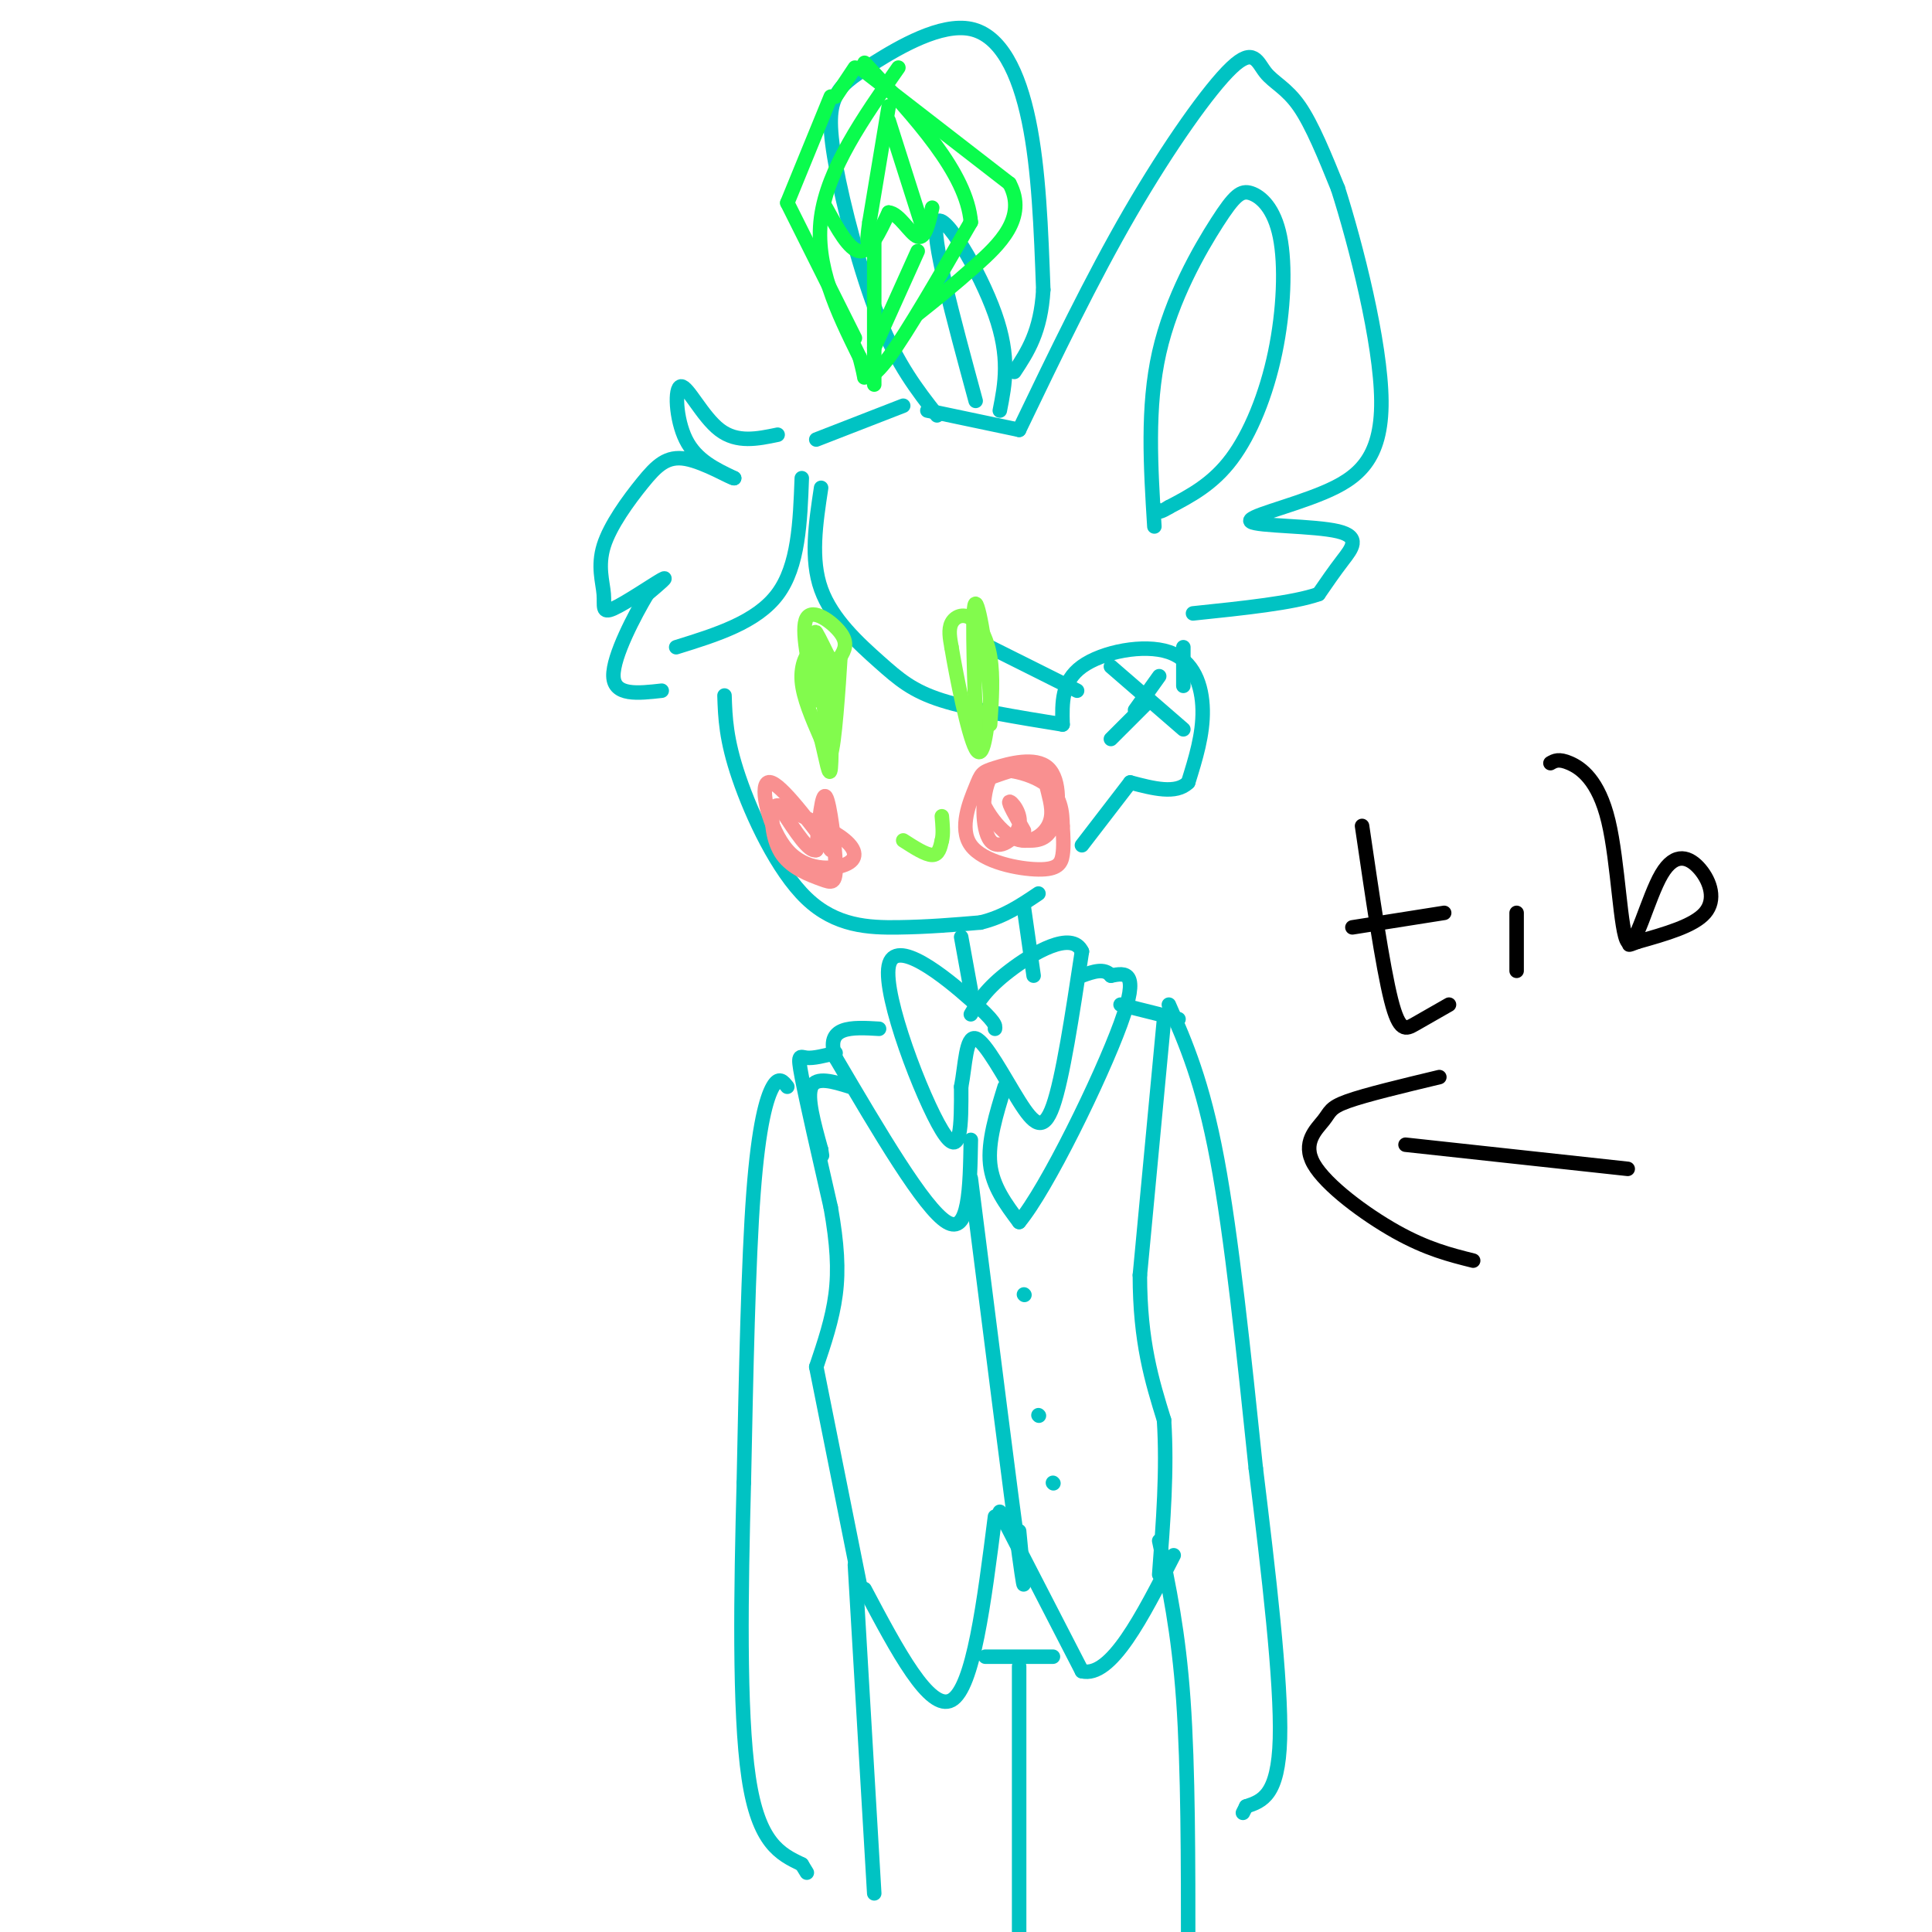 <svg viewBox='0 0 400 400' version='1.1' xmlns='http://www.w3.org/2000/svg' xmlns:xlink='http://www.w3.org/1999/xlink'><g fill='none' stroke='rgb(0,195,195)' stroke-width='3' stroke-linecap='round' stroke-linejoin='round'><path d='M150,144c0.149,4.542 0.298,9.083 3,17c2.702,7.917 7.958,19.208 14,25c6.042,5.792 12.869,6.083 19,6c6.131,-0.083 11.565,-0.542 17,-1'/><path d='M203,191c4.833,-1.167 8.417,-3.583 12,-6'/><path d='M220,150c-0.119,-4.464 -0.238,-8.929 4,-12c4.238,-3.071 12.833,-4.750 18,-3c5.167,1.750 6.905,6.929 7,12c0.095,5.071 -1.452,10.036 -3,15'/><path d='M246,162c-2.500,2.500 -7.250,1.250 -12,0'/><path d='M234,162c0.000,0.000 -10.000,13.000 -10,13'/><path d='M238,145c0.000,0.000 -8.000,8.000 -8,8'/><path d='M230,138c0.000,0.000 15.000,13.000 15,13'/><path d='M240,140c0.000,0.000 -5.000,7.000 -5,7'/><path d='M170,101c-1.119,7.387 -2.238,14.774 0,21c2.238,6.226 7.833,11.292 12,15c4.167,3.708 6.905,6.060 13,8c6.095,1.940 15.548,3.470 25,5'/><path d='M205,134c0.000,0.000 18.000,9.000 18,9'/><path d='M166,99c-0.333,9.083 -0.667,18.167 -5,24c-4.333,5.833 -12.667,8.417 -21,11'/><path d='M161,90c-4.196,0.875 -8.393,1.750 -12,-1c-3.607,-2.750 -6.625,-9.125 -8,-9c-1.375,0.125 -1.107,6.750 1,11c2.107,4.250 6.054,6.125 10,8'/><path d='M152,99c-0.303,0.202 -6.060,-3.295 -10,-4c-3.940,-0.705 -6.064,1.380 -9,5c-2.936,3.620 -6.685,8.774 -8,13c-1.315,4.226 -0.198,7.525 0,10c0.198,2.475 -0.524,4.128 2,3c2.524,-1.128 8.292,-5.037 10,-6c1.708,-0.963 -0.646,1.018 -3,3'/><path d='M134,123c-2.467,4.111 -7.133,12.889 -7,17c0.133,4.111 5.067,3.556 10,3'/><path d='M169,91c0.000,0.000 18.000,-7.000 18,-7'/><path d='M192,85c0.000,0.000 19.000,4.000 19,4'/><path d='M211,89c7.512,-15.620 15.024,-31.241 23,-45c7.976,-13.759 16.416,-25.657 21,-30c4.584,-4.343 5.311,-1.131 7,1c1.689,2.131 4.340,3.180 7,7c2.660,3.820 5.330,10.410 8,17'/><path d='M277,39c3.684,11.537 8.895,31.879 9,44c0.105,12.121 -4.897,16.021 -12,19c-7.103,2.979 -16.306,5.035 -15,6c1.306,0.965 13.121,0.837 18,2c4.879,1.163 2.823,3.618 1,6c-1.823,2.382 -3.411,4.691 -5,7'/><path d='M273,123c-5.167,1.833 -15.583,2.917 -26,4'/><path d='M245,134c0.000,0.000 0.000,8.000 0,8'/><path d='M239,109c-0.771,-12.372 -1.542,-24.744 1,-36c2.542,-11.256 8.398,-21.395 12,-27c3.602,-5.605 4.948,-6.676 7,-6c2.052,0.676 4.808,3.099 6,9c1.192,5.901 0.821,15.281 -1,24c-1.821,8.719 -5.092,16.777 -9,22c-3.908,5.223 -8.454,7.612 -13,10'/><path d='M242,105c-2.667,1.667 -2.833,0.833 -3,0'/><path d='M194,86c-4.081,-5.219 -8.161,-10.438 -12,-20c-3.839,-9.562 -7.436,-23.467 -9,-32c-1.564,-8.533 -1.096,-11.695 0,-14c1.096,-2.305 2.820,-3.752 8,-7c5.180,-3.248 13.818,-8.298 20,-7c6.182,1.298 9.909,8.942 12,19c2.091,10.058 2.545,22.529 3,35'/><path d='M216,60c-0.500,8.667 -3.250,12.833 -6,17'/><path d='M202,83c-4.689,-17.289 -9.378,-34.578 -8,-37c1.378,-2.422 8.822,10.022 12,19c3.178,8.978 2.089,14.489 1,20'/><path d='M212,188c0.000,0.000 2.000,14.000 2,14'/><path d='M199,194c0.000,0.000 2.000,11.000 2,11'/><path d='M206,213c0.113,-0.679 0.226,-1.357 -5,-6c-5.226,-4.643 -15.792,-13.250 -17,-7c-1.208,6.250 6.940,27.357 11,34c4.060,6.643 4.030,-1.179 4,-9'/><path d='M199,225c0.845,-4.327 0.959,-10.644 3,-10c2.041,0.644 6.011,8.250 9,13c2.989,4.750 4.997,6.643 7,1c2.003,-5.643 4.002,-18.821 6,-32'/><path d='M224,197c-2.044,-4.489 -10.156,0.289 -15,4c-4.844,3.711 -6.422,6.356 -8,9'/><path d='M208,225c-1.750,5.667 -3.500,11.333 -3,16c0.500,4.667 3.250,8.333 6,12'/><path d='M211,253c5.689,-6.800 16.911,-29.800 21,-41c4.089,-11.200 1.044,-10.600 -2,-10'/><path d='M230,202c-1.333,-1.667 -3.667,-0.833 -6,0'/><path d='M201,236c-0.167,9.917 -0.333,19.833 -5,17c-4.667,-2.833 -13.833,-18.417 -23,-34'/><path d='M173,219c-2.333,-6.667 3.333,-6.333 9,-6'/><path d='M176,225c-3.500,-1.083 -7.000,-2.167 -8,0c-1.000,2.167 0.500,7.583 2,13'/><path d='M170,238c0.333,2.167 0.167,1.083 0,0'/><path d='M173,218c-2.289,0.578 -4.578,1.156 -6,1c-1.422,-0.156 -1.978,-1.044 -1,4c0.978,5.044 3.489,16.022 6,27'/><path d='M172,250c1.333,7.533 1.667,12.867 1,18c-0.667,5.133 -2.333,10.067 -4,15'/><path d='M169,283c0.000,0.000 9.000,45.000 9,45'/><path d='M232,208c0.000,0.000 12.000,3.000 12,3'/><path d='M241,211c0.000,0.000 -5.000,53.000 -5,53'/><path d='M236,264c0.000,13.833 2.500,21.917 5,30'/><path d='M241,294c0.667,10.333 -0.167,21.167 -1,32'/><path d='M201,244c4.167,32.917 8.333,65.833 10,78c1.667,12.167 0.833,3.583 0,-5'/><path d='M212,268c0.000,0.000 0.100,0.100 0.1,0.1'/><path d='M215,293c0.000,0.000 0.100,0.100 0.1,0.1'/><path d='M218,307c0.000,0.000 0.100,0.100 0.1,0.1'/><path d='M179,329c6.750,12.750 13.500,25.500 18,23c4.500,-2.500 6.750,-20.250 9,-38'/><path d='M207,313c0.000,0.000 17.000,33.000 17,33'/><path d='M224,346c6.000,1.500 12.500,-11.250 19,-24'/><path d='M177,324c0.000,0.000 4.000,68.000 4,68'/><path d='M204,343c0.000,0.000 14.000,0.000 14,0'/><path d='M211,345c0.000,0.000 0.000,72.000 0,72'/><path d='M240,319c2.000,9.417 4.000,18.833 5,33c1.000,14.167 1.000,33.083 1,52'/><path d='M163,225c-0.867,-1.111 -1.733,-2.222 -3,0c-1.267,2.222 -2.933,7.778 -4,22c-1.067,14.222 -1.533,37.111 -2,60'/><path d='M154,307c-0.578,22.089 -1.022,47.311 1,61c2.022,13.689 6.511,15.844 11,18'/><path d='M166,386c1.833,3.000 0.917,1.500 0,0'/><path d='M242,208c3.500,8.000 7.000,16.000 10,32c3.000,16.000 5.500,40.000 8,64'/><path d='M260,304c2.667,21.778 5.333,44.222 5,56c-0.333,11.778 -3.667,12.889 -7,14'/><path d='M258,374c-1.167,2.333 -0.583,1.167 0,0'/></g>
<g fill='none' stroke='rgb(130,251,77)' stroke-width='3' stroke-linecap='round' stroke-linejoin='round'><path d='M170,140c-0.533,-2.511 -1.067,-5.022 -2,-5c-0.933,0.022 -2.267,2.578 -2,6c0.267,3.422 2.133,7.711 4,12'/><path d='M170,153c1.067,4.178 1.733,8.622 2,6c0.267,-2.622 0.133,-12.311 0,-22'/><path d='M172,137c-0.833,-3.333 -2.917,-0.667 -5,2'/><path d='M205,150c0.333,-5.012 0.667,-10.024 0,-14c-0.667,-3.976 -2.333,-6.917 -4,-8c-1.667,-1.083 -3.333,-0.310 -4,1c-0.667,1.310 -0.333,3.155 0,5'/><path d='M197,134c0.978,5.889 3.422,18.111 5,21c1.578,2.889 2.289,-3.556 3,-10'/><path d='M205,145c-0.200,-7.067 -2.200,-19.733 -3,-20c-0.800,-0.267 -0.400,11.867 0,24'/><path d='M202,149c0.000,4.000 0.000,2.000 0,0'/><path d='M187,174c2.333,1.500 4.667,3.000 6,3c1.333,0.000 1.667,-1.500 2,-3'/><path d='M195,174c0.333,-1.333 0.167,-3.167 0,-5'/><path d='M169,145c-1.622,-7.400 -3.244,-14.800 -2,-17c1.244,-2.200 5.356,0.800 7,3c1.644,2.200 0.822,3.600 0,5'/><path d='M174,136c-0.356,6.067 -1.244,18.733 -2,20c-0.756,1.267 -1.378,-8.867 -2,-19'/><path d='M170,137c-0.711,-4.644 -1.489,-6.756 -1,-6c0.489,0.756 2.244,4.378 4,8'/></g>
<g fill='none' stroke='rgb(249,144,144)' stroke-width='3' stroke-linecap='round' stroke-linejoin='round'><path d='M212,174c2.338,0.081 4.677,0.163 6,-3c1.323,-3.163 1.632,-9.570 -1,-12c-2.632,-2.430 -8.204,-0.882 -11,0c-2.796,0.882 -2.815,1.098 -4,4c-1.185,2.902 -3.534,8.489 -1,12c2.534,3.511 9.951,4.945 14,5c4.049,0.055 4.728,-1.270 5,-3c0.272,-1.730 0.136,-3.865 0,-6'/><path d='M220,171c-0.054,-2.709 -0.189,-6.480 -4,-9c-3.811,-2.520 -11.299,-3.788 -13,-1c-1.701,2.788 2.384,9.631 6,12c3.616,2.369 6.763,0.264 8,-2c1.237,-2.264 0.564,-4.686 0,-7c-0.564,-2.314 -1.018,-4.518 -3,-5c-1.982,-0.482 -5.491,0.759 -9,2'/><path d='M205,161c-1.797,3.337 -1.791,10.678 0,13c1.791,2.322 5.367,-0.375 6,-3c0.633,-2.625 -1.676,-5.179 -2,-5c-0.324,0.179 1.338,3.089 3,6'/><path d='M172,176c-5.601,-7.381 -11.203,-14.762 -13,-14c-1.797,0.762 0.209,9.668 4,14c3.791,4.332 9.367,4.089 12,3c2.633,-1.089 2.324,-3.026 0,-5c-2.324,-1.974 -6.662,-3.987 -11,-6'/><path d='M164,168c-2.614,-1.399 -3.649,-1.895 -4,0c-0.351,1.895 -0.020,6.182 2,9c2.020,2.818 5.727,4.168 8,5c2.273,0.832 3.112,1.147 3,-3c-0.112,-4.147 -1.175,-12.756 -2,-14c-0.825,-1.244 -1.413,4.878 -2,11'/><path d='M169,176c-1.500,0.500 -4.250,-3.750 -7,-8'/></g>
<g fill='none' stroke='rgb(10,252,77)' stroke-width='3' stroke-linecap='round' stroke-linejoin='round'><path d='M186,14c-7.333,10.500 -14.667,21.000 -16,31c-1.333,10.000 3.333,19.500 8,29'/><path d='M178,74c1.369,5.298 0.792,4.042 1,4c0.208,-0.042 1.202,1.131 5,-4c3.798,-5.131 10.399,-16.565 17,-28'/><path d='M201,46c-0.833,-10.167 -11.417,-21.583 -22,-33'/><path d='M184,22c0.000,0.000 -4.000,24.000 -4,24'/><path d='M180,46c-0.667,4.667 -0.333,4.333 0,4'/><path d='M184,25c0.000,0.000 7.000,22.000 7,22'/><path d='M171,43c2.417,4.417 4.833,8.833 7,9c2.167,0.167 4.083,-3.917 6,-8'/><path d='M184,44c2.133,0.133 4.467,4.467 6,5c1.533,0.533 2.267,-2.733 3,-6'/><path d='M181,48c0.000,12.917 0.000,25.833 0,30c0.000,4.167 0.000,-0.417 0,-5'/><path d='M190,52c0.000,0.000 -9.000,20.000 -9,20'/><path d='M177,70c0.000,0.000 -14.000,-28.000 -14,-28'/><path d='M163,42c0.000,0.000 9.000,-22.000 9,-22'/><path d='M173,20c0.000,0.000 4.000,-6.000 4,-6'/><path d='M178,14c0.000,0.000 31.000,24.000 31,24'/><path d='M209,38c3.800,7.067 -2.200,12.733 -7,17c-4.800,4.267 -8.400,7.133 -12,10'/></g>
<g fill='none' stroke='rgb(0,0,0)' stroke-width='3' stroke-linecap='round' stroke-linejoin='round'><path d='M282,171c2.133,14.556 4.267,29.111 6,36c1.733,6.889 3.067,6.111 5,5c1.933,-1.111 4.467,-2.556 7,-4'/><path d='M280,192c0.000,0.000 19.000,-3.000 19,-3'/><path d='M314,189c0.000,0.000 0.000,12.000 0,12'/><path d='M321,158c0.864,-0.493 1.729,-0.986 4,0c2.271,0.986 5.950,3.452 8,12c2.050,8.548 2.472,23.177 4,25c1.528,1.823 4.162,-9.161 7,-14c2.838,-4.839 5.879,-3.534 8,-1c2.121,2.534 3.320,6.295 1,9c-2.320,2.705 -8.160,4.352 -14,6'/><path d='M339,195c-2.500,1.000 -1.750,0.500 -1,0'/><path d='M337,242c0.000,0.000 -46.000,-5.000 -46,-5'/><path d='M298,223c-7.635,1.831 -15.270,3.662 -19,5c-3.730,1.338 -3.557,2.183 -5,4c-1.443,1.817 -4.504,4.604 -2,9c2.504,4.396 10.573,10.399 17,14c6.427,3.601 11.214,4.801 16,6'/></g>
</svg>